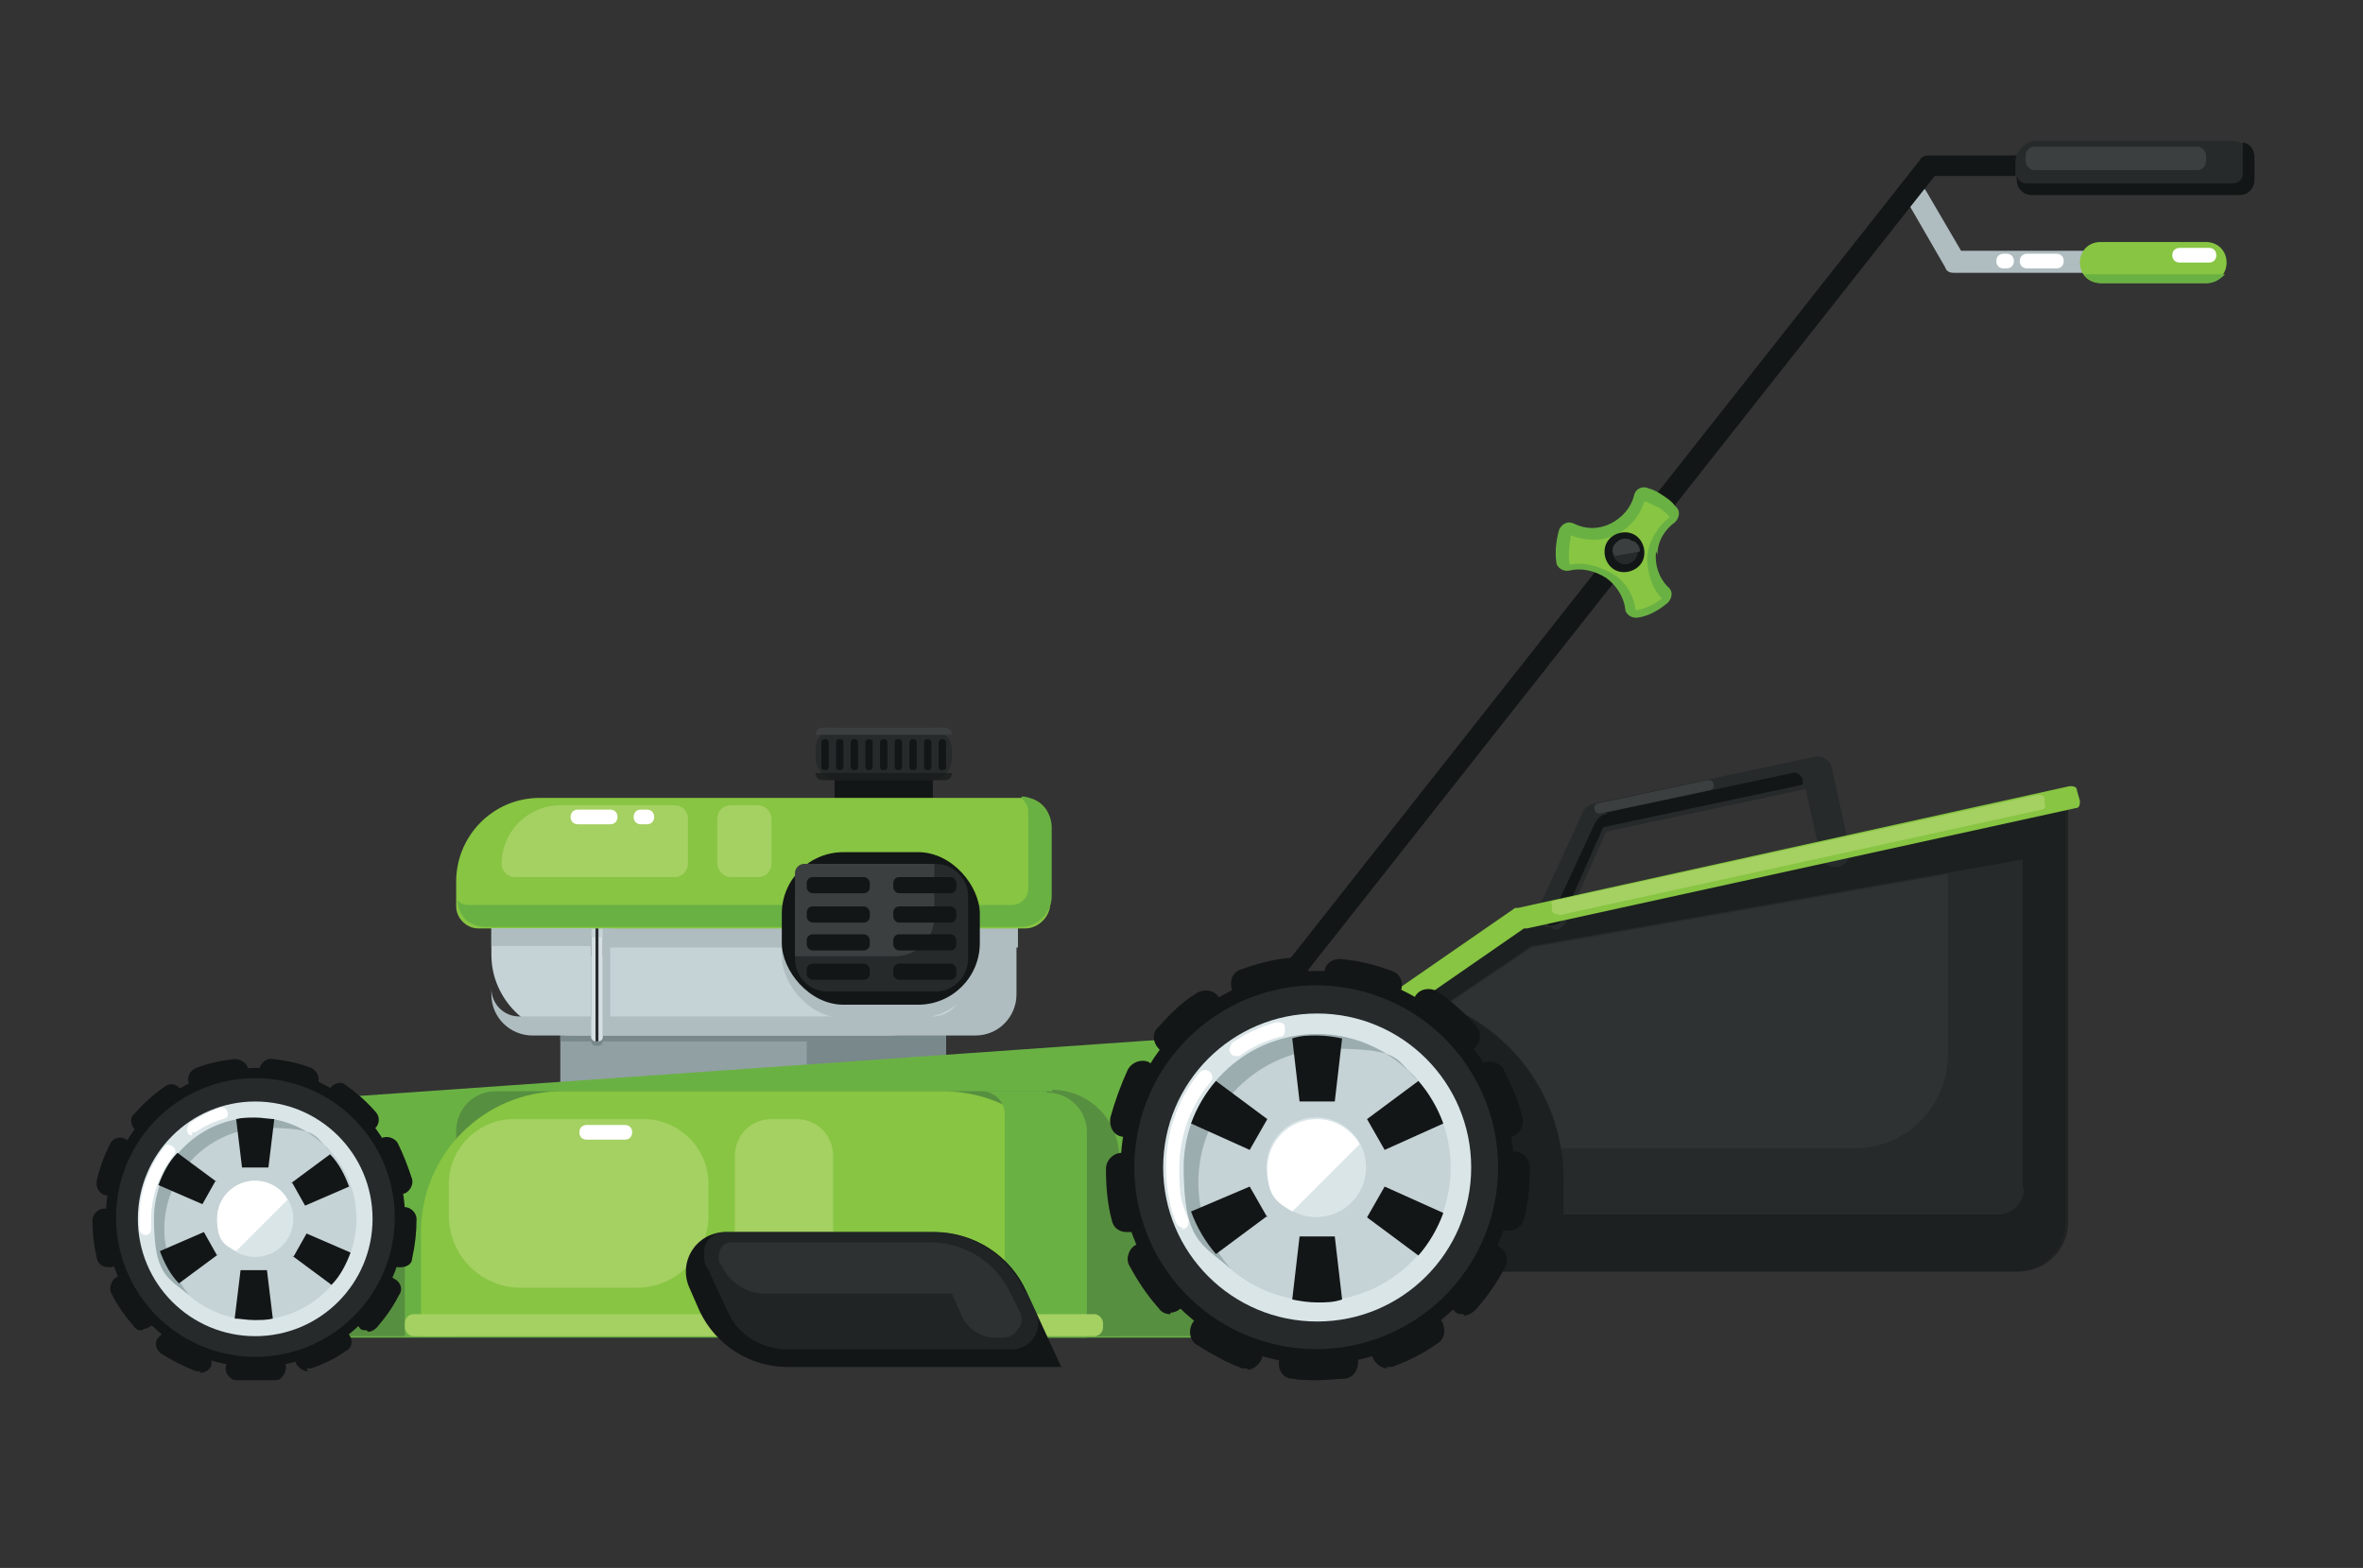 <?xml version="1.0" encoding="UTF-8"?>
<svg id="_ÎÓÈ_15" data-name="—ÎÓÈ_15" xmlns="http://www.w3.org/2000/svg" version="1.1" viewBox="0 0 161.1 106.9">
  <rect x="0" y="0" width="161.1" height="106.9" fill="#333333" stroke="none"/>
  <defs>
    <style>
      .cls-1 {
        fill: #d5dfe2;
      }

      .cls-1, .cls-2, .cls-3, .cls-4, .cls-5, .cls-6, .cls-7, .cls-8, .cls-9, .cls-10, .cls-11, .cls-12, .cls-13, .cls-14, .cls-15, .cls-16, .cls-17, .cls-18, .cls-19, .cls-20 {
        stroke-width: 0px;
      }

      .cls-2 {
        fill: #578f40;
      }

      .cls-3, .cls-14, .cls-17 {
        fill: #131616;
      }

      .cls-4 {
        fill: #87c542;
      }

      .cls-5 {
        fill: #c5d2d6;
      }

      .cls-6 {
        fill: #9cadb0;
      }

      .cls-7 {
        fill: #afbcc0;
      }

      .cls-8 {
        fill: #a5d062;
      }

      .cls-9, .cls-13, .cls-16 {
        fill: #3b3f3f;
      }

      .cls-9, .cls-14 {
        opacity: .5;
      }

      .cls-10 {
        fill: #91a0a3;
      }

      .cls-11, .cls-15 {
        fill: #262a2b;
      }

      .cls-12 {
        fill: #dae5e8;
      }

      .cls-15 {
        opacity: .7;
      }

      .cls-16 {
        opacity: .4;
      }

      .cls-17 {
        opacity: .6;
      }

      .cls-18 {
        fill: #79888a;
      }

      .cls-19 {
        fill: #6ab144;
      }

      .cls-20 {
        fill: #fff;
      }
    </style>
  </defs>
  <g>
    <path class="cls-11" d="M140.8,54.5v28.8c0,1.9-1.5,3.4-3.4,3.4h-51.7l8.4-17.5,9.2-6.4,37.4-8.3Z"/>
    <path class="cls-16" d="M106.5,78.3h19.9c3.6,0,6.4-2.9,6.4-6.4v-12.3l-28.4,5-5.9,4c4.1,1.6,7.2,5.3,7.9,9.8Z"/>
    <path class="cls-14" d="M103.4,62.8l-7.2,5h0l-2,1.4-.2.4h0l-.4.9-2.3,16.2h46.3c1.9,0,3.4-1.5,3.4-3.4v-28.8l-37.4,8.3ZM138,81c0,1-.8,1.8-1.8,1.8h-29.6v-2.4c0-5.4-3.3-10-8.1-11.9l5.9-4,33.5-5.9v22.4Z"/>
    <path class="cls-11" d="M105.8,63.2c-.1,0-.3,0-.4,0-.5-.2-.7-.8-.5-1.3l3-6.5c.1-.3.4-.5.7-.6l15.1-3.2c.5-.1,1.1.2,1.2.8l1.2,5.5c.1.5-.2,1.1-.8,1.2-.5.1-1.1-.2-1.2-.8l-1-4.5-13.6,2.9-2.7,6.1c-.2.4-.5.6-.9.6Z"/>
    <path class="cls-3" d="M109.6,55.5c-.4,0-.7.3-.9.7l-3.2,6.9c0,0,.1,0,.2,0,.4,0,.8-.2.9-.6l2.7-6.1,13.6-2.9v-.4c-.2-.3-.4-.5-.7-.4l-12.7,2.7Z"/>
    <path class="cls-4" d="M87.7,74.1l-.4-.6c-.1-.2,0-.5.1-.6l15.9-11h.2s37.6-8.3,37.6-8.3c.2,0,.5,0,.5.3l.2.7c0,.2,0,.5-.3.5l-37.4,8.2c0,0-.1,0-.2,0l-15.6,10.8c-.2.1-.5,0-.6-.1Z"/>
    <path class="cls-7" d="M142.6,18.6h-9.4c-.3,0-.5-.1-.6-.4l-2.6-4.5c-.2-.3,0-.8.3-1,.3-.2.8,0,1,.3l2.4,4.1h9c.4,0,.7.3.7.7s-.3.7-.7.7Z"/>
    <path class="cls-3" d="M81.8,75c-.2,0-.3,0-.4-.2-.3-.2-.4-.7-.1-1l49.6-62.9c.1-.2.3-.3.6-.3h7.4c.4,0,.7.3.7.7s-.3.7-.7.7h-7l-49.4,62.6c-.1.2-.3.3-.6.3Z"/>
    <rect class="cls-3" x="56.9" y="51.9" width="6.7" height="5.2"/>
    <rect class="cls-11" x="55.6" y="49.6" width="9.3" height="3.6" rx="1.5" ry="1.5"/>
    <path class="cls-13" d="M64.4,49.6h-8.3c-.3,0-.5.2-.5.5h0s9.3,0,9.3,0h0c0-.3-.2-.5-.5-.5Z"/>
    <path class="cls-17" d="M56.1,53.2h8.3c.3,0,.5-.2.5-.5h0s-9.3,0-9.3,0h0c0,.3.2.5.5.5Z"/>
    <rect class="cls-10" x="38.2" y="65.2" width="26.3" height="13.3"/>
    <rect class="cls-18" x="55" y="65.2" width="9.5" height="13.3"/>
    <rect class="cls-18" x="38.2" y="65.2" width="26.3" height="5.8"/>
    <rect class="cls-18" x="40.3" y="69.3" width=".8" height="2" rx=".3" ry=".3"/>
    <path class="cls-19" d="M85.4,87.8v-13.8c0-1.9-1.6-3.5-3.6-3.3l-61.3,4.3c-1.7.1-3.1,1.6-3.1,3.3v9.6c0,1.8,1.5,3.3,3.3,3.3h61.3c1.8,0,3.3-1.5,3.3-3.3Z"/>
    <polygon class="cls-2" points="27.6 83.1 27.6 91.1 17.8 91.1 17.8 84.1 27.6 83.1"/>
    <path class="cls-2" d="M74.8,79.8v11.3h7.3c1.8,0,3.3-1.5,3.3-3.3v-8h-10.6Z"/>
    <path class="cls-2" d="M71.8,74.4h-38c-1.5,0-2.7,1.2-2.7,2.7v14h45.2v-12.2c0-2.5-2-4.6-4.6-4.6Z"/>
    <path class="cls-4" d="M38.3,74.4h26c5.3,0,9.6,4.3,9.6,9.6v7.1H28.7v-7.1c0-5.3,4.3-9.6,9.6-9.6Z"/>
    <path class="cls-19" d="M71.3,74.4h-4.4c.9,0,1.6.7,1.6,1.6v15.2h5.6v-14c0-1.5-1.2-2.7-2.7-2.7Z"/>
    <g>
      <path class="cls-8" d="M35.1,76.3h8.8c2.4,0,4.4,2,4.4,4.4v2.2c0,2.7-2.2,4.9-4.9,4.9h-7.9c-2.7,0-4.9-2.2-4.9-4.9v-2.2c0-2.4,2-4.4,4.4-4.4Z"/>
      <path class="cls-8" d="M52.5,76.3h1.8c1.4,0,2.5,1.1,2.5,2.5v6.4c0,1.5-1.2,2.7-2.7,2.7h-1.3c-1.5,0-2.7-1.2-2.7-2.7v-6.4c0-1.4,1.1-2.5,2.5-2.5Z"/>
    </g>
    <rect class="cls-8" x="27.6" y="89.6" width="47.6" height="1.5" rx=".6" ry=".6"/>
    <path class="cls-3" d="M72.4,93.3l-2.4-5.2c-1.1-2.5-3.6-4.1-6.3-4.1h-14.2c-2,0-3.3,2-2.5,3.8l.7,1.6c1.1,2.3,3.4,3.8,6,3.8h18.7Z"/>
    <path class="cls-15" d="M69.9,88.1c-1.1-2.5-3.6-4.1-6.3-4.1h-14.2c-.8,0-1.4.6-1.4,1.4,0,.4,0,.8.3,1.2l1.3,2.8c.7,1.6,2.3,2.6,4.1,2.6h15.3c1.3,0,2.2-1.4,1.6-2.6l-.6-1.3Z"/>
    <path class="cls-5" d="M41.1,59.5h28.3v2.1c0,5-4,9-9,9h-19.2v-11.2h0Z"/>
    <path class="cls-7" d="M65.6,59.5v7.8c0,1.1-.9,2-2,2h-22.5v1.3h25.4c1.6,0,2.8-1.3,2.8-2.8v-8.3h-3.7Z"/>
    <rect class="cls-7" x="53.3" y="59" width="13.5" height="10.4" rx="4.2" ry="4.2"/>
    <rect class="cls-7" x="41.1" y="59.5" width="28.3" height="5.1"/>
    <path class="cls-5" d="M33.5,59.5h1.3c3,0,5.5,2.5,5.5,5.5v5.7h-6.8v-11.2h0Z" transform="translate(73.8 130.1) rotate(180)"/>
    <path class="cls-7" d="M33.5,67.4v.4c0,1.6,1.3,2.8,2.8,2.8h4v-1.3h-4.9c-1.1,0-1.9-.9-1.9-1.9Z"/>
    <rect class="cls-1" x="40.3" y="59" width=".8" height="12" rx=".3" ry=".3"/>
    <rect class="cls-5" x="40.3" y="62.6" width=".8" height="1.3"/>
    <path class="cls-4" d="M36.8,54.4h33.1c.9,0,1.7.8,1.7,1.7v5.5c0,.9-.8,1.7-1.7,1.7h-37.3c-.8,0-1.5-.7-1.5-1.5v-1.7c0-3.1,2.5-5.7,5.7-5.7Z"/>
    <g>
      <path class="cls-8" d="M46.9,55.8c0-.5-.4-.9-.9-.9h-7.8c-2.2,0-4,1.8-4,4,0,.5.4.9.9.9h10.9c.5,0,.9-.4.9-.9v-3.1Z"/>
      <rect class="cls-8" x="48.9" y="54.9" width="3.7" height="4.9" rx=".9" ry=".9"/>
    </g>
    <path class="cls-19" d="M69.6,54.4c.3.2.5.6.5.9v5.3c0,.6-.5,1.1-1.1,1.1H31.9c-.3,0-.5-.1-.7-.3,0,1,.8,1.8,1.9,1.8h36.5c1.1,0,2.1-.9,2.1-2.1v-4.7c0-1.1-.9-2-2-2.1Z"/>
    <rect class="cls-3" x="53.3" y="58.1" width="13.5" height="10.4" rx="4.2" ry="4.2"/>
    <path class="cls-11" d="M57.9,57.4h4.3c1.2,0,2.2,1,2.2,2.2v7.4c0,1.2-1,2.2-2.2,2.2h-4.3c-1.2,0-2.2-1-2.2-2.2v-7.4c0-1.2,1-2.2,2.2-2.2Z" transform="translate(123.4 3.2) rotate(90)"/>
    <path class="cls-13" d="M54.8,58.9c-.3,0-.6.3-.6.6v5.7h6.8c1.5,0,2.7-1.2,2.7-2.7v-3.6h-8.8Z"/>
    <g>
      <path class="cls-19" d="M113,37.8c0-.9.5-1.7,1.2-2.2.3-.3.4-.8,0-1.1-.2-.3-.5-.5-.8-.7-.3-.2-.6-.4-1-.5-.4-.2-.9,0-1,.5-.2.8-.8,1.5-1.6,1.9-.8.4-1.7.4-2.5,0-.4-.2-.8,0-1,.4-.2.7-.3,1.5-.2,2.2,0,.4.5.7.9.6.8-.2,1.7,0,2.5.5.7.5,1.2,1.3,1.3,2.1,0,.4.5.7.9.6.7-.1,1.4-.5,2-1,.3-.3.4-.8,0-1.1-.6-.6-.9-1.5-.8-2.4Z"/>
      <path class="cls-4" d="M111.5,41.6s0,0,0,0c-.1-1-.7-2-1.6-2.5s-1.9-.8-2.9-.6c0,0,0,0,0,0,0,0,0,0,0-.1-.1-.6,0-1.3.1-1.9,0,0,0,0,0,0,0,0,0,0,0,0,1,.4,2.1.4,3,0,1-.5,1.7-1.3,2-2.3,0,0,0,0,0,0,0,0,0,0,.1,0,.3.1.6.3.9.4.3.2.5.4.7.6,0,0,0,0,0,.1,0,0,0,0,0,0-.8.6-1.4,1.6-1.5,2.7,0,1,.3,2.1,1,2.8,0,0,0,0,0,0,0,0,0,0,0,0-.5.4-1.1.7-1.7.8,0,0,0,0-.1,0h0Z"/>
      <path class="cls-3" d="M111.9,38.4c-.4.6-1.3.8-1.9.4-.6-.4-.8-1.3-.4-1.9.4-.6,1.3-.8,1.9-.4.6.4.8,1.3.4,1.9Z"/>
      <path class="cls-11" d="M111.5,38.1c-.3.4-.8.5-1.2.2-.4-.3-.5-.8-.2-1.2.3-.4.8-.5,1.2-.2.4.3.5.8.2,1.2Z"/>
      <path class="cls-13" d="M111.3,36.9c-.4-.3-.9-.2-1.2.2-.2.2-.2.5,0,.8l1.7-.3c0-.3-.1-.5-.4-.7Z"/>
    </g>
    <g>
      <circle class="cls-3" cx="17.4" cy="83.1" r="10.2" transform="translate(-67.4 86.9) rotate(-80.8)"/>
      <path class="cls-3" d="M17.4,94.1c-.4,0-.9,0-1.3,0-.4,0-.8-.5-.7-.9,0-.4.5-.8.9-.7.7,0,1.5,0,2.3,0,.4,0,.9.3.9.7,0,.4-.3.9-.7.9-.4,0-.9,0-1.3,0ZM13.7,93.5c0,0-.2,0-.3,0-.8-.3-1.6-.7-2.4-1.2-.4-.3-.5-.8-.2-1.1.3-.4.8-.5,1.1-.2.6.4,1.3.8,2,1.1.4.2.6.6.5,1-.1.3-.4.5-.8.5ZM21,93.5c-.3,0-.6-.2-.8-.5-.2-.4,0-.9.5-1.1.7-.3,1.4-.6,2-1.1.4-.3.9-.2,1.1.2.3.4.2.9-.2,1.1-.7.5-1.5.9-2.4,1.2,0,0-.2,0-.3,0ZM9.7,90.7c-.2,0-.4,0-.6-.3-.6-.7-1.1-1.4-1.5-2.2-.2-.4,0-.9.3-1.1.4-.2.9,0,1.1.3.4.7.8,1.3,1.3,1.9.3.3.3.9,0,1.1-.2.1-.3.2-.5.2ZM25,90.7c-.2,0-.4,0-.5-.2-.3-.3-.4-.8,0-1.1.5-.6.9-1.2,1.3-1.9.2-.4.7-.6,1.1-.3.4.2.6.7.3,1.1-.4.8-.9,1.5-1.5,2.2-.2.2-.4.3-.6.3ZM7.4,86.4c-.4,0-.7-.2-.8-.6-.2-.9-.3-1.7-.3-2.6,0-.4.4-.8.8-.8h0c.4,0,.8.4.8.8,0,.8,0,1.5.3,2.2.1.4-.2.9-.6,1,0,0-.1,0-.2,0ZM27.3,86.4c0,0-.1,0-.2,0-.4-.1-.7-.5-.6-1,.2-.7.3-1.5.3-2.2h0c0-.5.4-.9.8-.9h0c.4,0,.8.4.8.8h0c0,.9-.1,1.8-.3,2.7,0,.4-.4.6-.8.6ZM7.4,81.5c0,0-.1,0-.2,0-.4-.1-.7-.5-.6-1,.2-.9.5-1.7.9-2.5.2-.4.7-.6,1.1-.3.4.2.6.7.3,1.1-.4.7-.6,1.4-.8,2.1,0,.4-.4.6-.8.6ZM27.3,81.4c-.4,0-.7-.2-.8-.6-.2-.7-.5-1.4-.8-2.1-.2-.4,0-.9.3-1.1.4-.2.9,0,1.1.3.4.8.7,1.6,1,2.5.1.4-.2.9-.6,1,0,0-.1,0-.2,0ZM9.7,77.2c-.2,0-.4,0-.5-.2-.3-.3-.4-.8,0-1.1.6-.7,1.3-1.3,2-1.8.4-.3.9-.2,1.1.2.3.4.2.9-.2,1.1-.6.4-1.2.9-1.7,1.5-.2.2-.4.3-.6.3ZM25,77.1c-.2,0-.4,0-.6-.3-.5-.6-1.1-1.1-1.7-1.5-.4-.3-.5-.8-.2-1.1.3-.4.8-.5,1.1-.2.7.5,1.4,1.1,2,1.8.3.3.3.8,0,1.1-.2.1-.3.2-.5.2ZM13.7,74.4c-.3,0-.6-.2-.8-.5-.2-.4,0-.9.5-1.1.8-.3,1.7-.5,2.6-.6.4,0,.9.3.9.7,0,.4-.3.9-.7.9-.8,0-1.5.3-2.2.5,0,0-.2,0-.3,0ZM20.9,74.3c0,0-.2,0-.3,0-.7-.3-1.4-.4-2.2-.5-.4,0-.8-.5-.7-.9,0-.4.5-.8.9-.7.9.1,1.8.3,2.6.6.4.2.6.6.5,1-.1.3-.4.5-.8.5Z"/>
      <circle class="cls-11" cx="17.4" cy="83.1" r="9.5" transform="translate(-67.4 86.9) rotate(-80.8)"/>
      <circle class="cls-12" cx="17.4" cy="83.1" r="8"/>
      <path class="cls-20" d="M13.1,77.4c-.1,0-.3,0-.3-.2-.1-.2,0-.4.1-.6.7-.5,1.4-.8,2.1-1.1.2,0,.4,0,.5.3s0,.4-.3.5c-.7.2-1.3.5-1.9.9,0,0-.2,0-.2,0Z"/>
      <path class="cls-20" d="M9.9,84.2c-.2,0-.4-.2-.4-.4,0-.2,0-.5,0-.7,0-1.8.6-3.5,1.7-4.9.1-.2.4-.2.6,0,.2.1.2.4,0,.6-1,1.3-1.5,2.8-1.5,4.4s0,.4,0,.6c0,.2-.1.4-.4.4,0,0,0,0,0,0Z"/>
      <circle class="cls-5" cx="17.4" cy="83.1" r="6.9"/>
      <path class="cls-6" d="M11.2,83.8c0-3.8,3.1-6.9,6.9-6.9s3.3.6,4.5,1.7c-1.3-1.5-3.1-2.4-5.2-2.4-3.8,0-6.9,3.1-6.9,6.9s.9,4,2.4,5.2c-1-1.2-1.7-2.8-1.7-4.5Z"/>
      <circle class="cls-12" cx="17.4" cy="83.1" r="2.6"/>
      <g>
        <path class="cls-3" d="M14.8,80.6l-2.7-2c-.6.6-1,1.4-1.3,2.2l3,1.3.9-1.6Z"/>
        <path class="cls-3" d="M14.8,85.6l-.9-1.6-3,1.3c.3.8.7,1.6,1.3,2.2l2.7-2Z"/>
        <path class="cls-3" d="M18.6,89.9l-.4-3.3h-1.8s-.4,3.3-.4,3.3c.4,0,.8.1,1.3.1s.9,0,1.3-.1Z"/>
        <path class="cls-3" d="M19.9,85.6l2.7,2c.6-.6,1-1.4,1.3-2.2l-3-1.3-.9,1.6Z"/>
        <path class="cls-3" d="M18.3,79.6l.4-3.3c-.4,0-.8-.1-1.3-.1s-.9,0-1.3.1l.4,3.3h1.8Z"/>
        <path class="cls-3" d="M19.9,80.6l.9,1.6,3-1.3c-.3-.8-.7-1.6-1.3-2.2l-2.7,2Z"/>
      </g>
      <path class="cls-20" d="M19.6,81.8c-.4-.8-1.3-1.3-2.2-1.3-1.4,0-2.6,1.1-2.6,2.6s.5,1.8,1.3,2.2l3.5-3.5Z"/>
    </g>
    <g>
      <g>
        <rect class="cls-3" x="55" y="59.8" width="4.3" height="1.1" rx=".4" ry=".4"/>
        <rect class="cls-3" x="55" y="61.8" width="4.3" height="1.1" rx=".4" ry=".4"/>
        <rect class="cls-3" x="55" y="63.7" width="4.3" height="1.1" rx=".4" ry=".4"/>
        <rect class="cls-3" x="55" y="65.7" width="4.3" height="1.1" rx=".4" ry=".4"/>
      </g>
      <g>
        <rect class="cls-3" x="60.9" y="59.8" width="4.3" height="1.1" rx=".4" ry=".4"/>
        <rect class="cls-3" x="60.9" y="61.8" width="4.3" height="1.1" rx=".4" ry=".4"/>
        <rect class="cls-3" x="60.9" y="63.7" width="4.3" height="1.1" rx=".4" ry=".4"/>
        <rect class="cls-3" x="60.9" y="65.7" width="4.3" height="1.1" rx=".4" ry=".4"/>
      </g>
    </g>
    <g>
      <rect class="cls-3" x="56" y="50.4" width=".5" height="2.1" rx=".2" ry=".2"/>
      <rect class="cls-3" x="57" y="50.4" width=".5" height="2.1" rx=".2" ry=".2"/>
      <rect class="cls-3" x="58" y="50.4" width=".5" height="2.1" rx=".2" ry=".2"/>
      <rect class="cls-3" x="59" y="50.4" width=".5" height="2.1" rx=".2" ry=".2"/>
      <rect class="cls-3" x="60" y="50.4" width=".5" height="2.1" rx=".2" ry=".2"/>
      <rect class="cls-3" x="61" y="50.4" width=".5" height="2.1" rx=".2" ry=".2"/>
      <rect class="cls-3" x="62" y="50.4" width=".5" height="2.1" rx=".2" ry=".2"/>
      <rect class="cls-3" x="63" y="50.4" width=".5" height="2.1" rx=".2" ry=".2"/>
      <rect class="cls-3" x="64" y="50.4" width=".5" height="2.1" rx=".2" ry=".2"/>
    </g>
    <rect class="cls-7" x="41.1" y="63.3" width=".5" height="7.3"/>
    <rect class="cls-11" x="40.6" y="63.3" width=".2" height="7.7"/>
    <rect class="cls-7" x="33.5" y="63.3" width="6.8" height="1.2" transform="translate(73.8 127.8) rotate(180)"/>
    <g>
      <circle class="cls-3" cx="89.8" cy="79.6" r="13.4"/>
      <path class="cls-3" d="M89.8,94.1c-.6,0-1.2,0-1.7-.1-.6,0-1-.6-.9-1.2,0-.6.6-1,1.2-.9,1,.1,2,.1,3,0,.6,0,1.1.3,1.2.9,0,.6-.3,1.1-.9,1.2-.6,0-1.2.1-1.8.1ZM85.1,93.3c-.1,0-.3,0-.4,0-1.1-.4-2.1-1-3.1-1.6-.5-.3-.6-1-.3-1.5.3-.5,1-.6,1.5-.3.8.6,1.7,1,2.6,1.4.6.2.8.8.6,1.4-.2.4-.6.7-1,.7ZM94.6,93.3c-.4,0-.8-.3-1-.7-.2-.6,0-1.2.6-1.4.9-.4,1.8-.8,2.6-1.4.5-.3,1.2-.2,1.5.3.3.5.2,1.2-.3,1.5-1,.7-2,1.2-3.1,1.6-.1,0-.3,0-.4,0ZM79.8,89.6c-.3,0-.6-.1-.8-.4-.8-.9-1.4-1.8-2-2.9-.3-.5,0-1.2.4-1.4.5-.3,1.2,0,1.4.4.5.9,1,1.7,1.7,2.4.4.4.4,1.1,0,1.5-.2.2-.5.3-.7.3ZM99.8,89.6c-.3,0-.5,0-.7-.3-.4-.4-.5-1.1,0-1.5.7-.7,1.2-1.6,1.7-2.4.3-.5.9-.7,1.4-.4.5.3.7.9.4,1.4-.5,1-1.2,2-2,2.9-.2.2-.5.4-.8.4ZM76.8,84c-.5,0-.9-.3-1-.8-.3-1.1-.4-2.3-.4-3.5,0-.6.5-1.1,1.1-1.1h0c.6,0,1.1.5,1.1,1.1,0,1,.1,2,.4,3,.1.6-.2,1.2-.8,1.3,0,0-.2,0-.3,0ZM102.8,83.9c0,0-.2,0-.3,0-.6-.1-.9-.7-.8-1.3.2-1,.4-2,.4-3h0c0-.6.5-1.1,1.1-1.1h0c.6,0,1.1.5,1.1,1.1h0c0,1.2-.1,2.4-.4,3.5-.1.5-.6.8-1,.8ZM76.8,77.5c0,0-.2,0-.3,0-.6-.1-.9-.7-.8-1.3.3-1.1.7-2.2,1.2-3.3.3-.5.9-.7,1.4-.5.5.3.7.9.5,1.4-.5.9-.8,1.8-1,2.8-.1.5-.6.8-1,.8ZM102.8,77.5c-.5,0-.9-.3-1-.8-.2-1-.6-1.9-1.1-2.8-.3-.5,0-1.2.4-1.4.5-.3,1.2,0,1.4.4.5,1,1,2.1,1.3,3.3.1.6-.2,1.2-.8,1.3,0,0-.2,0-.3,0ZM79.7,71.8c-.3,0-.5,0-.7-.3-.4-.4-.5-1.1,0-1.5.8-.9,1.6-1.7,2.6-2.3.5-.3,1.2-.2,1.5.3.3.5.2,1.2-.3,1.5-.8.6-1.6,1.2-2.2,2-.2.2-.5.4-.8.4ZM99.8,71.8c-.3,0-.6-.1-.8-.4-.7-.7-1.4-1.4-2.2-2-.5-.3-.6-1-.3-1.5.3-.5,1-.6,1.5-.3,1,.7,1.8,1.4,2.6,2.3.4.4.4,1.1,0,1.5-.2.2-.5.3-.7.3ZM85,68.2c-.4,0-.8-.3-1-.7-.2-.6,0-1.2.6-1.4,1.1-.4,2.2-.7,3.4-.8.6,0,1.1.3,1.2.9,0,.6-.3,1.1-.9,1.2-1,.1-2,.4-2.9.7-.1,0-.3,0-.4,0ZM94.5,68.2c-.1,0-.3,0-.4,0-.9-.3-1.9-.6-2.9-.7-.6,0-1-.6-.9-1.2,0-.6.6-1,1.2-.9,1.2.1,2.3.4,3.4.8.6.2.8.8.6,1.4-.2.4-.6.7-1,.7Z"/>
      <circle class="cls-11" cx="89.8" cy="79.6" r="12.4" transform="translate(-3.2 155.5) rotate(-80.8)"/>
      <circle class="cls-12" cx="89.8" cy="79.6" r="10.5"/>
      <path class="cls-20" d="M84.3,72c-.2,0-.3,0-.4-.2-.2-.2,0-.5.1-.7.9-.6,1.9-1.1,3-1.4.3,0,.6,0,.6.4,0,.3,0,.6-.4.6-1,.3-1.9.7-2.7,1.3,0,0-.2,0-.3,0Z"/>
      <path class="cls-20" d="M80.7,83.7c-.2,0-.4-.1-.5-.3-.5-1.2-.7-2.5-.7-3.8,0-2.4.8-4.7,2.3-6.5.2-.2.5-.2.7,0,.2.2.2.5,0,.7-1.4,1.7-2.1,3.7-2.1,5.9s.2,2.3.6,3.4c.1.3,0,.6-.3.7,0,0-.1,0-.2,0Z"/>
      <circle class="cls-5" cx="89.8" cy="79.6" r="9.1"/>
      <path class="cls-6" d="M81.7,80.6c0-5,4.1-9.1,9.1-9.1s4.3.8,5.9,2.2c-1.7-1.9-4.1-3.2-6.9-3.2-5,0-9.1,4.1-9.1,9.1s1.2,5.2,3.2,6.9c-1.4-1.6-2.2-3.6-2.2-5.9Z"/>
      <circle class="cls-12" cx="89.8" cy="79.6" r="3.4" transform="translate(-3.2 155.5) rotate(-80.8)"/>
      <g>
        <path class="cls-3" d="M86.4,76.3l-3.5-2.6c-.7.8-1.3,1.8-1.7,2.9l4,1.8,1.2-2.1Z"/>
        <path class="cls-3" d="M86.4,83l-1.2-2.1-4,1.7c.4,1.1,1,2.1,1.7,2.9l3.5-2.6Z"/>
        <path class="cls-3" d="M91.5,88.6l-.5-4.3h-2.4s-.5,4.3-.5,4.3c.5.1,1.1.2,1.7.2s1.1,0,1.7-.2Z"/>
        <path class="cls-3" d="M93.2,83l3.5,2.6c.7-.8,1.3-1.8,1.7-2.9l-4-1.8-1.2,2.1Z"/>
        <path class="cls-3" d="M91,75.1l.5-4.3c-.5-.1-1.1-.2-1.7-.2s-1.1,0-1.7.2l.5,4.3h2.4Z"/>
        <path class="cls-3" d="M93.2,76.3l1.2,2.1,4-1.8c-.4-1.1-1-2.1-1.7-2.9l-3.5,2.6Z"/>
      </g>
      <path class="cls-20" d="M92.7,78c-.6-1-1.7-1.7-2.9-1.7-1.9,0-3.4,1.5-3.4,3.4s.7,2.3,1.7,2.9l4.6-4.6Z"/>
    </g>
    <path class="cls-9" d="M69.5,90.5c.2-.3.2-.8,0-1.1l-.6-1.2c-1-2.2-3.2-3.5-5.5-3.5h-13.6c-.2,0-.4.1-.6.3-.1.2-.2.4-.2.6,0,.3,0,.5.2.7h0c.5,1.1,1.7,1.9,2.9,1.9h12.8l.7,1.6c.4.8,1.3,1.4,2.2,1.4h.6c.4,0,.8-.2,1-.6Z"/>
    <rect class="cls-13" x="108.6" y="53.9" width="8.3" height=".7" rx=".3" ry=".3" transform="translate(-8.8 24.7) rotate(-12)"/>
    <path class="cls-8" d="M106.3,62.4l32.9-7.2c.2,0,.3-.2.2-.4v-.4c-.1-.2-.3-.2-.5-.2l-32.9,7.2c-.2,0-.3.2-.2.3v.4c.1.2.3.3.4.2Z"/>
    <path class="cls-4" d="M150.4,19.3h-7.2c-.8,0-1.4-.6-1.4-1.4h0c0-.8.6-1.4,1.4-1.4h7.2c.8,0,1.4.6,1.4,1.4h0c0,.8-.6,1.4-1.4,1.4Z"/>
    <path class="cls-19" d="M151.3,18.7h-9c0,0-.2,0-.2,0,.2.4.7.6,1.2.6h7.2c.5,0,.9-.3,1.2-.6,0,0-.2,0-.2,0Z"/>
    <rect class="cls-11" x="137.4" y="9.6" width="16.3" height="3.7" rx="1.5" ry="1.5"/>
    <path class="cls-3" d="M152.9,9.6v2.3c0,.3-.3.6-.6.6h-14.2c-.3,0-.6-.3-.6-.6v.4c0,.6.5,1,1,1h14.2c.6,0,1-.5,1-1v-1.6c0-.5-.3-.9-.8-1Z"/>
    <rect class="cls-13" x="138.1" y="10" width="12.3" height="1.6" rx=".6" ry=".6"/>
  </g>
  <path class="cls-20" d="M41.6,56.2h-2.2c-.3,0-.5-.2-.5-.5s.2-.5.5-.5h2.2c.3,0,.5.2.5.5s-.2.5-.5.5Z"/>
  <path class="cls-20" d="M44.1,56.2h-.4c-.3,0-.5-.2-.5-.5s.2-.5.5-.5h.4c.3,0,.5.2.5.5s-.2.5-.5.5Z"/>
  <path class="cls-20" d="M42.6,77.7h-2.6c-.3,0-.5-.2-.5-.5s.2-.5.5-.5h2.6c.3,0,.5.2.5.5s-.2.5-.5.5Z"/>
  <path class="cls-20" d="M140.2,18.3h-2c-.3,0-.5-.2-.5-.5s.2-.5.5-.5h2c.3,0,.5.2.5.5s-.2.5-.5.5Z"/>
  <path class="cls-20" d="M136.8,18.3h-.2c-.3,0-.5-.2-.5-.5s.2-.5.5-.5h.2c.3,0,.5.2.5.5s-.2.5-.5.5Z"/>
  <path class="cls-20" d="M150.6,17.9h-2c-.3,0-.5-.2-.5-.5s.2-.5.5-.5h2c.3,0,.5.2.5.5s-.2.5-.5.5Z"/>
</svg>